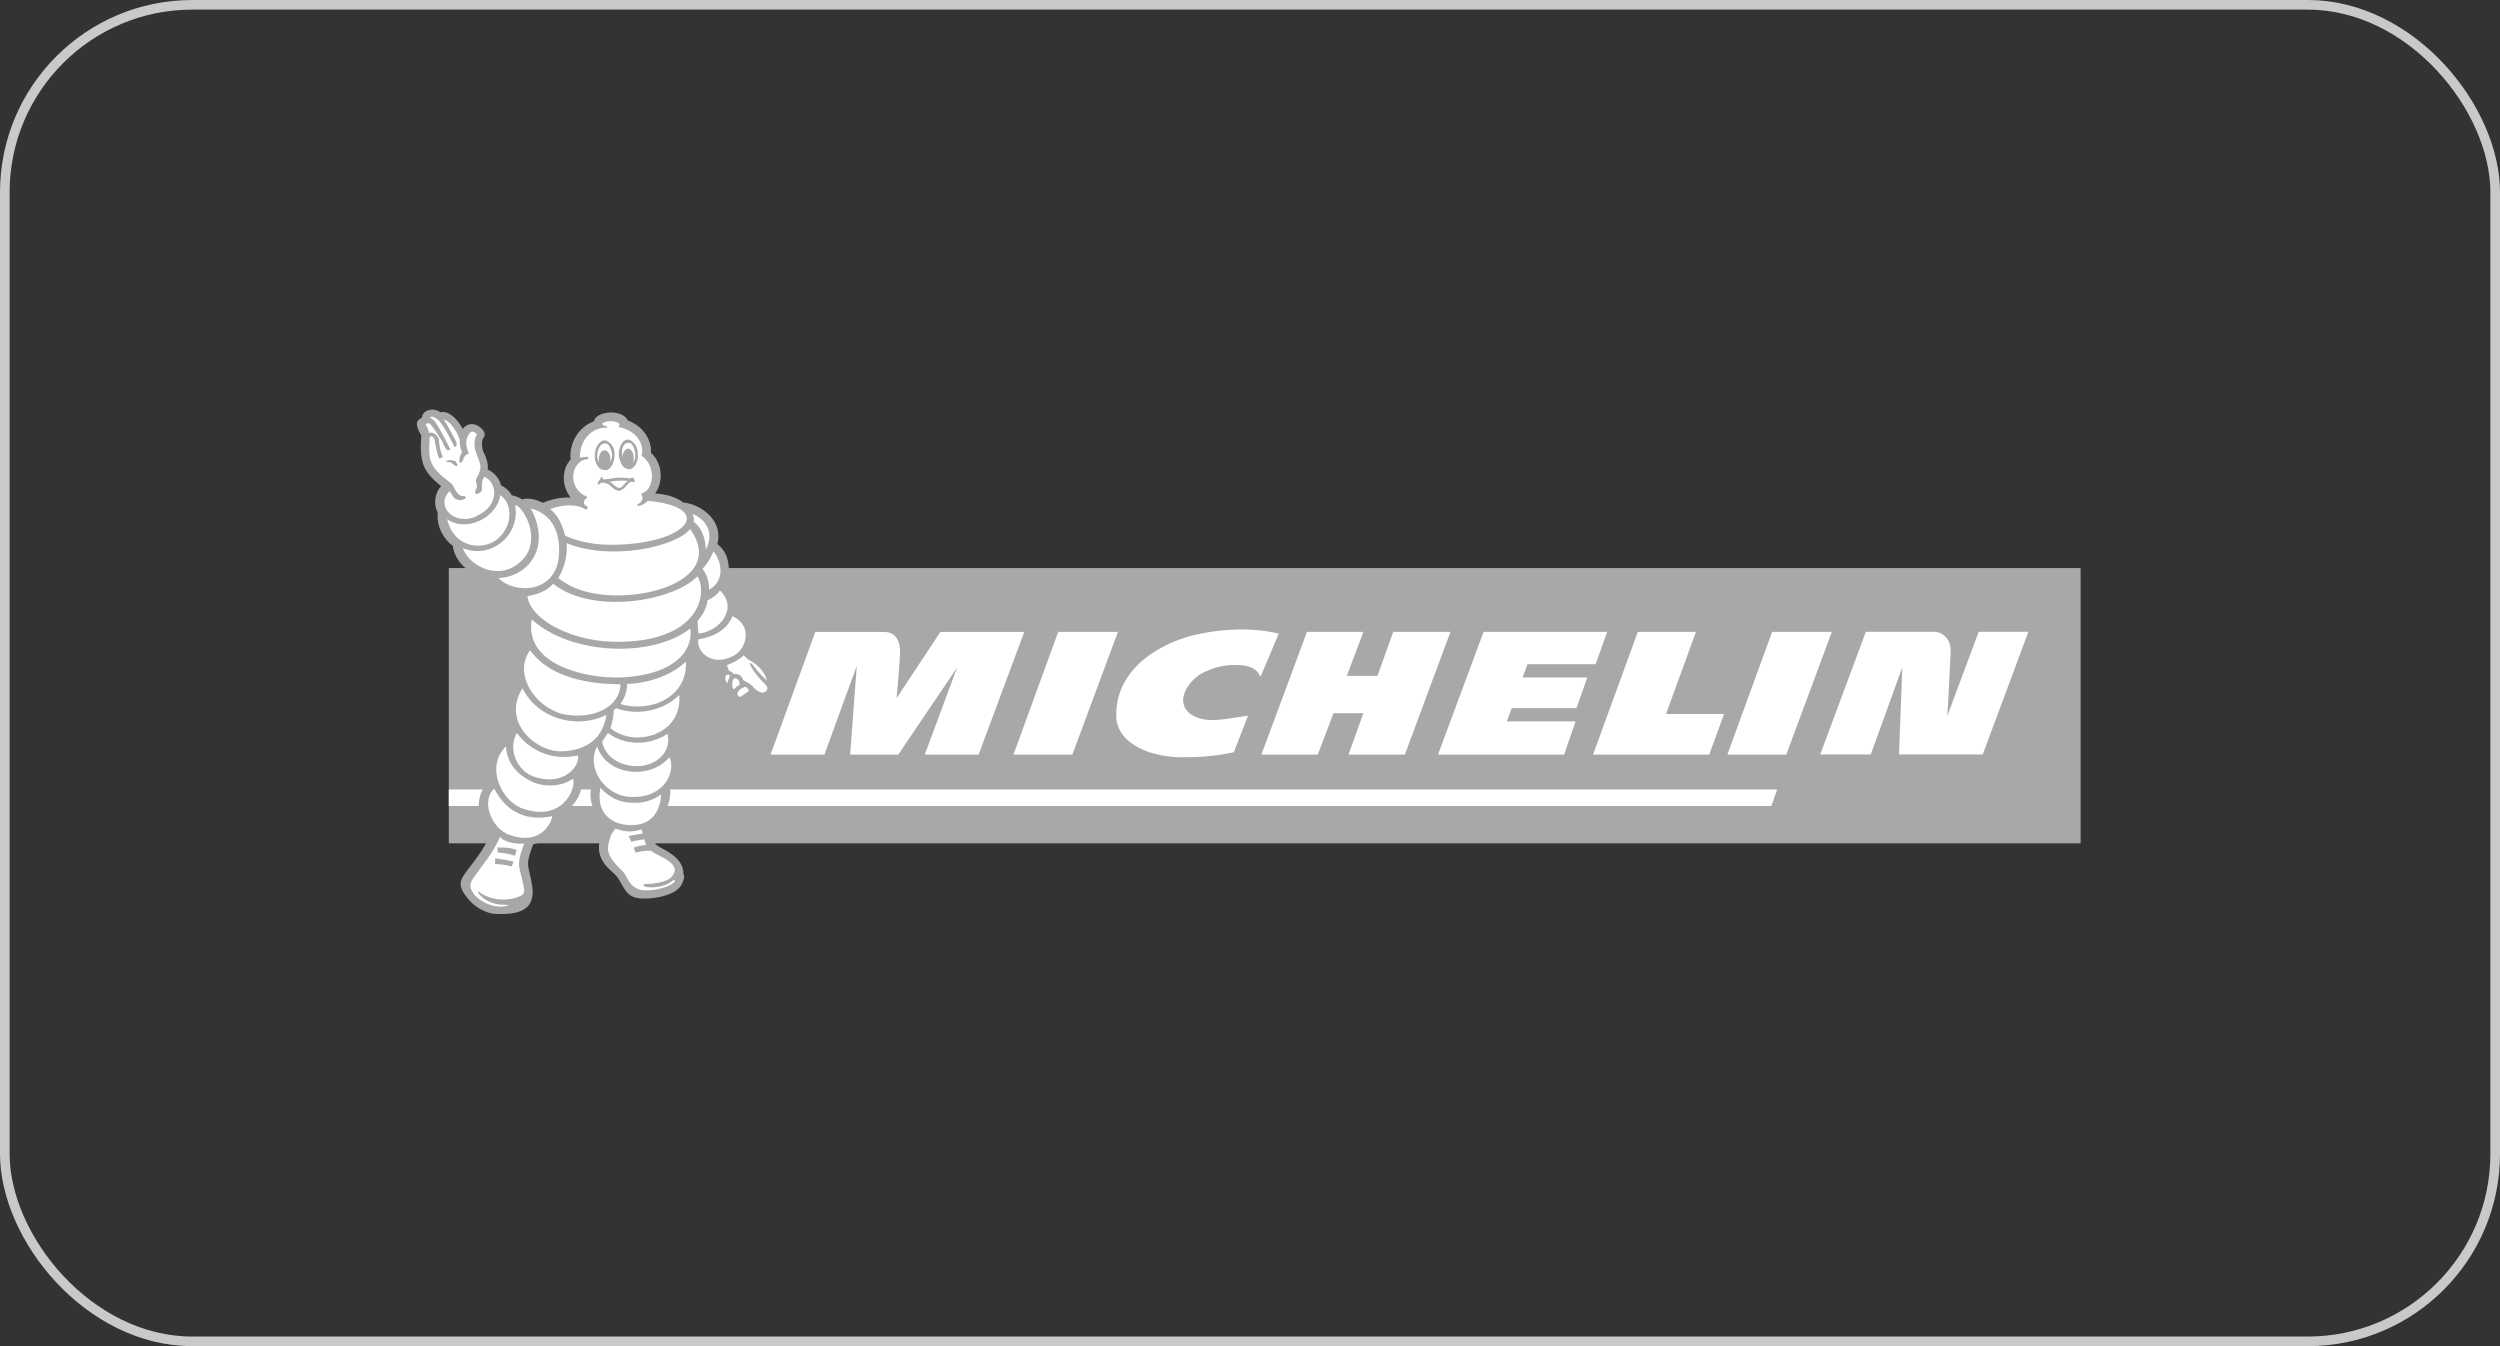 <?xml version="1.0" encoding="UTF-8"?> <svg xmlns="http://www.w3.org/2000/svg" width="260" height="140" viewBox="0 0 260 140" fill="none"><rect x="0" y="0" width="260" height="140" fill="#333333" stroke="none"/><rect x="0.5" y="0.5" width="259" height="139" rx="19.5" stroke="#C9C9C9"></rect><g clip-path="url(#clip0_300_745)"><path fill-rule="evenodd" clip-rule="evenodd" d="M46.675 87.706H216.385V59.078H46.675V87.706Z" fill="#A8A8A8"></path><path fill-rule="evenodd" clip-rule="evenodd" d="M184.824 82.105H46.675V83.827H184.223L184.824 82.105Z" fill="white"></path><path fill-rule="evenodd" clip-rule="evenodd" d="M97.808 65.713L93.24 72.614C93.24 72.614 93.584 68.992 93.584 68.135C93.673 67.446 93.584 65.723 91.95 65.723H84.793L80.137 78.482H85.738L89.105 69.257L88.416 78.482H93.417L99.54 69.425L96.174 78.482H101.775L106.52 65.723H97.808V65.713Z" fill="white"></path><path fill-rule="evenodd" clip-rule="evenodd" d="M128.337 78.226C127.992 78.314 125.925 78.748 123.592 78.748C119.624 78.925 116.09 77.281 116.09 74.436C116.001 69.346 121.091 66.59 124.891 65.9C126.525 65.556 129.803 65.123 132.993 65.9L131.093 70.38C130.571 69.169 129.193 69.169 128.593 69.169C127.303 69.08 126.092 69.513 125.314 69.858C123.414 70.724 121.78 73.481 124.448 74.603C125.915 75.204 127.815 74.692 129.794 74.426L128.327 78.216L128.337 78.226Z" fill="white"></path><path fill-rule="evenodd" clip-rule="evenodd" d="M185.769 78.482H179.646L184.302 65.713H190.514L185.769 78.482Z" fill="white"></path><path fill-rule="evenodd" clip-rule="evenodd" d="M111.522 78.482H105.398L110.055 65.713H116.267L111.522 78.482Z" fill="white"></path><path fill-rule="evenodd" clip-rule="evenodd" d="M144.894 65.713L143.26 70.291H140.07L141.793 65.713H135.926L131.181 78.482H137.048L138.682 74.17H141.793L140.238 78.482H146.105L150.85 65.713H144.894Z" fill="white"></path><path fill-rule="evenodd" clip-rule="evenodd" d="M173.267 74.258L176.378 65.713H170.333L165.677 78.482H177.756L179.302 74.258H173.267Z" fill="white"></path><path fill-rule="evenodd" clip-rule="evenodd" d="M205.783 65.713L202.505 74.505C202.594 73.638 202.761 70.104 202.85 68.125C202.938 67.259 202.761 66.659 202.328 66.225C201.806 65.704 201.206 65.704 201.206 65.704H194.049L189.304 78.462H194.561L197.839 69.405L197.494 78.462H206.207L210.952 65.704H205.774L205.783 65.713Z" fill="white"></path><path fill-rule="evenodd" clip-rule="evenodd" d="M156.708 75.026L157.23 73.648H163.953L165.076 70.459H158.352L158.864 69.08H165.942L167.143 65.713H154.296L149.551 78.482H162.664L163.865 75.026H156.708Z" fill="white"></path><path fill-rule="evenodd" clip-rule="evenodd" d="M80.649 71.581C80.993 70.98 80.56 69.858 79.783 68.992C79.093 68.125 78.148 67.869 78.06 67.436C79.005 65.536 77.971 63.902 76.504 63.213C76.593 62.347 76.248 61.401 75.471 60.801C75.815 60.023 76.248 57.867 74.604 56.578C75.293 53.9 72.537 52.354 71.07 52.266C70.381 51.744 69.436 51.399 68.136 51.321C69.082 49.942 68.826 48.131 67.703 47.097C67.792 45.63 66.758 44.252 65.291 43.73C64.77 42.52 62.013 42.697 61.757 43.819C60.123 44.42 59.168 46.152 59.345 47.786C58.4 48.82 58.4 50.543 59.345 51.754C58.479 51.665 57.278 51.931 56.5 52.276H56.412C55.722 51.931 55.033 51.754 54.256 51.931C54.078 51.754 53.566 51.587 53.222 51.498C52.966 51.065 52.621 50.72 52.1 50.464C51.922 49.687 51.322 49.086 50.721 48.83C50.81 48.23 50.544 47.54 50.377 47.196C50.032 46.674 50.121 45.818 50.2 45.64C50.633 45.207 50.288 44.774 50.111 44.607C49.245 43.74 48.388 44.173 48.132 44.607C47.266 43.051 46.321 42.707 45.799 42.884C45.021 42.283 43.899 42.707 43.899 43.406C43.377 43.75 43.033 43.927 43.81 45.306C43.633 48.151 43.988 49.017 45.878 50.563C45.277 51.163 45.012 52.374 45.533 53.319C45.356 54.697 46.134 56.076 47.089 56.765C47.345 58.743 49.245 59.866 50.534 60.132C51.401 61.421 52.602 62.032 53.813 62.11C53.901 62.711 54.069 63.233 54.413 63.745C54.157 64.867 54.157 65.9 54.502 66.846C53.635 67.791 53.291 69.257 53.724 70.724C52.69 71.935 52.346 73.914 53.035 75.558C53.035 75.558 52.779 75.991 52.602 76.424C51.913 76.769 51.224 77.547 50.879 78.58C50.534 79.358 50.702 80.392 50.879 81.258C49.757 82.203 49.068 84.625 51.056 86.515C50.623 87.893 49.678 89.104 48.556 90.571C47.778 91.605 47.611 92.126 48.556 93.327C49.245 94.272 50.534 95.05 51.657 95.05C53.724 95.139 55.191 94.706 55.368 93.15C55.545 92.284 54.935 90.472 54.935 90.049C54.846 89.616 55.023 88.927 55.457 87.805C57.357 87.371 58.302 85.993 58.479 84.615C59.857 83.837 60.891 82.203 60.379 80.392C60.635 80.136 60.724 79.87 60.901 79.447C60.901 80.224 61.422 80.736 61.678 81.258C60.901 83.237 61.934 85.048 63.145 85.826C61.078 88.848 63.322 90.315 63.923 90.915C64.701 91.605 64.789 92.894 65.99 93.327C67.024 93.672 70.302 93.327 70.903 91.949C71.08 91.605 71.247 91.171 71.08 90.915C71.08 89.882 70.479 89.193 69.357 88.504C68.067 87.814 68.067 87.982 67.457 86.092C69.446 85.147 69.79 82.902 69.702 82.036C71.08 80.313 70.991 78.846 70.224 77.901C70.479 77.123 70.401 76.523 70.224 75.922C71.434 74.888 71.946 73.333 71.513 71.699C72.202 70.665 72.379 69.543 72.114 68.253C72.714 69.198 73.669 69.543 74.703 69.543C74.703 69.543 74.791 69.799 74.88 69.976C74.535 70.577 74.703 71.266 75.481 71.787C75.569 72.132 75.736 72.309 75.914 72.477C75.914 72.733 76.603 73.855 77.38 73.254C77.469 73.254 78.326 72.654 78.326 72.654C79.103 73.254 80.826 72.742 80.649 71.62V71.581Z" fill="#A8A8A8"></path><path fill-rule="evenodd" clip-rule="evenodd" d="M72.627 65.891C74.783 65.713 76.85 63.302 74.871 61.402C74.615 61.835 74.005 62.268 73.582 62.435C73.493 63.38 72.892 64.158 72.548 64.591C72.548 64.936 72.636 65.802 72.636 65.881L72.627 65.891Z" fill="white"></path><path fill-rule="evenodd" clip-rule="evenodd" d="M76.171 64.079C75.649 65.457 74.27 66.235 72.636 66.491C72.38 67.613 73.847 69.336 76.082 68.302C77.716 67.613 78.326 65.024 76.171 64.079Z" fill="white"></path><path fill-rule="evenodd" clip-rule="evenodd" d="M75.559 70.203C75.382 70.38 75.382 70.803 75.648 71.069C75.648 70.98 75.825 70.469 75.904 70.291C75.815 70.114 75.648 70.114 75.559 70.203Z" fill="white"></path><path fill-rule="evenodd" clip-rule="evenodd" d="M76.938 71.236C76.849 70.98 76.938 70.636 76.505 70.547C76.072 70.37 76.072 71.758 76.328 71.669C76.505 71.492 76.672 71.325 76.928 71.236H76.938Z" fill="white"></path><path fill-rule="evenodd" clip-rule="evenodd" d="M77.548 71.413C76.948 71.59 76.514 72.014 76.77 72.358C76.859 72.535 76.948 72.535 77.292 72.27C77.469 72.181 77.814 71.925 77.893 71.837C77.804 71.581 77.548 71.403 77.548 71.403V71.413Z" fill="white"></path><path fill-rule="evenodd" clip-rule="evenodd" d="M78.059 68.736C77.882 68.647 77.537 68.391 77.37 68.135C76.937 68.568 75.992 69.08 75.559 69.169C75.647 69.169 75.736 69.602 75.815 69.769C75.992 69.769 76.159 69.947 76.336 70.114C76.513 70.025 77.114 70.114 77.281 70.715C77.537 70.892 78.059 71.148 78.227 71.315C78.916 72.181 79.437 72.093 79.605 71.916C80.205 71.482 79.349 71.049 78.916 70.449C78.66 70.193 77.971 69.238 77.971 68.982C77.971 68.893 78.148 68.982 78.315 69.159C78.315 69.248 79.26 70.37 79.782 70.793C79.349 69.326 78.059 68.726 78.059 68.726V68.736Z" fill="white"></path><path fill-rule="evenodd" clip-rule="evenodd" d="M64.435 66.747C72.626 66.658 73.66 61.835 72.537 59.935C70.037 62.524 61.669 63.99 57.534 60.712C56.756 61.579 55.723 61.835 54.856 62.002C55.112 64.414 59.513 66.836 64.425 66.747H64.435Z" fill="white"></path><path fill-rule="evenodd" clip-rule="evenodd" d="M58.922 56.489C59.099 58.123 58.4 59.59 58.056 60.112C58.833 60.712 60.389 61.835 63.923 61.923C69.269 62.012 74.959 59.423 71.769 55.022C70.391 56.834 63.578 58.389 58.922 56.489Z" fill="white"></path><path fill-rule="evenodd" clip-rule="evenodd" d="M51.844 55.967C53.133 54.756 53.222 53.211 52.621 52.088C52.444 51.911 52.277 51.655 52.021 51.488C51.765 53.732 48.575 55.455 46.498 53.988C47.276 57.178 50.465 57.267 51.844 55.967Z" fill="white"></path><path fill-rule="evenodd" clip-rule="evenodd" d="M54.433 58.123C56.333 55.967 54.433 52.689 53.567 52.522C54.167 55.711 50.978 58.212 48.133 57.001C48.822 58.98 52.189 60.624 54.423 58.123H54.433Z" fill="white"></path><path fill-rule="evenodd" clip-rule="evenodd" d="M51.844 60.112C53.478 61.835 57.879 61.746 58.135 57.7C58.312 54.944 57.101 53.388 55.201 52.867C57.445 57.09 54.768 60.023 51.834 60.112H51.844Z" fill="white"></path><path fill-rule="evenodd" clip-rule="evenodd" d="M55.3 64.424C54.522 69.08 60.734 70.547 64.446 70.459C70.736 70.203 72.124 67.18 71.78 65.369C67.812 68.47 59.366 68.125 55.31 64.424H55.3Z" fill="white"></path><path fill-rule="evenodd" clip-rule="evenodd" d="M58.49 74.258C61.856 74.948 64.524 73.392 64.524 71.157C62.89 71.157 57.623 71.069 55.123 67.623C53.4 70.035 55.467 73.402 58.49 74.268V74.258Z" fill="white"></path><path fill-rule="evenodd" clip-rule="evenodd" d="M63.057 74.337C60.035 75.893 55.9 74.77 54.345 71.581C52.1 75.115 55.812 78.305 58.568 78.137C61.935 77.96 62.88 75.804 63.057 74.347V74.337Z" fill="white"></path><path fill-rule="evenodd" clip-rule="evenodd" d="M53.745 76.237C52.711 78.137 54.001 80.205 55.379 80.717C58.313 81.839 60.291 79.939 60.124 78.561C57.791 79.082 55.379 78.383 53.745 76.228V76.237Z" fill="white"></path><path fill-rule="evenodd" clip-rule="evenodd" d="M51.411 82.016C50.033 83.138 50.978 86.151 53.046 86.85C55.979 87.883 57.269 85.905 57.446 84.871C56.669 85.048 53.312 85.737 51.411 82.026V82.016Z" fill="white"></path><path fill-rule="evenodd" clip-rule="evenodd" d="M55.211 81.238C53.656 80.46 52.711 79.259 52.622 77.615C50.378 79.86 52.278 83.394 54.345 84.083C58.48 85.55 59.947 82.016 59.602 80.982C57.968 82.104 55.979 81.671 55.202 81.238H55.211Z" fill="white"></path><path fill-rule="evenodd" clip-rule="evenodd" d="M70.048 91.506L70.225 91.594C69.88 92.284 67.38 92.884 66.346 92.461C65.135 91.86 65.401 91.171 64.624 90.482C62.901 88.848 63.157 88.159 63.413 87.292C63.501 86.859 63.669 86.603 64.013 86.17C65.224 86.603 65.736 86.515 66.77 86.259C66.77 86.347 66.77 86.603 66.858 86.692C66.081 86.781 65.391 86.948 65.391 86.948L65.647 87.548C65.647 87.548 66.248 87.371 67.026 87.292C67.026 87.292 67.114 87.726 67.203 87.893C66.514 87.893 65.913 88.149 65.913 88.149L66.09 88.671C66.09 88.671 67.035 88.415 67.725 88.493C68.414 89.094 71.17 89.783 69.792 91.25C69.27 91.772 67.981 91.939 66.947 91.939V92.116C67.124 92.372 69.014 92.461 70.048 91.516V91.506Z" fill="white"></path><path fill-rule="evenodd" clip-rule="evenodd" d="M68.748 82.617C68.059 83.139 67.025 83.562 65.814 83.483C64.348 83.483 63.314 82.883 62.448 81.928C61.926 84.517 63.57 85.718 65.381 85.806C68.66 85.984 68.748 82.961 68.748 82.617Z" fill="white"></path><path fill-rule="evenodd" clip-rule="evenodd" d="M65.734 82.882C69.269 82.971 70.302 80.037 69.613 78.748C67.624 81.16 63.057 80.648 62.111 77.626C60.901 79.781 62.889 82.882 65.734 82.882Z" fill="white"></path><path fill-rule="evenodd" clip-rule="evenodd" d="M66.247 79.683C67.97 79.683 69.87 78.472 69.436 76.316C67.448 77.606 64.947 77.527 63.224 76.228C63.047 76.484 62.791 76.917 62.624 77.094C62.88 78.728 64.524 79.683 66.247 79.683Z" fill="white"></path><path fill-rule="evenodd" clip-rule="evenodd" d="M64.09 73.648C64.001 73.737 63.913 73.825 63.834 73.825C63.834 74.426 63.657 75.204 63.489 75.725C65.901 77.793 70.991 76.503 70.646 72.28C68.924 74.003 66.157 74.436 64.09 73.658V73.648Z" fill="white"></path><path fill-rule="evenodd" clip-rule="evenodd" d="M65.213 71.148C65.213 71.925 64.957 72.615 64.523 73.215C67.624 74.16 71.513 72.526 71.336 68.814C70.302 69.76 68.402 70.97 65.213 71.138V71.148Z" fill="white"></path><path fill-rule="evenodd" clip-rule="evenodd" d="M49.609 53.644C51.933 52.61 51.765 50.198 50.387 49.588C50.042 49.932 50.131 50.71 50.131 50.878C50.131 51.222 49.531 51.478 49.442 51.311C49.265 51.055 49.786 50.789 49.531 50.188C49.353 49.667 49.964 49.411 49.964 48.554C49.964 48.032 49.531 47.265 49.531 47.087C49.275 46.566 49.275 45.621 49.619 45.187C49.363 44.931 49.019 44.666 48.753 45.187C48.32 45.788 48.497 46.566 48.753 47.166C48.753 47.255 48.32 47.166 48.152 47.855L47.975 48.111H47.798C47.709 47.59 47.886 47.334 48.054 46.989C47.965 46.9 47.798 46.467 47.798 45.699C47.453 44.666 46.676 43.721 46.164 43.632C46.597 44.321 47.375 45.788 47.453 45.965C47.63 46.398 47.276 46.487 47.276 46.487C46.676 45.276 46.065 44.154 45.553 43.642C45.209 43.386 44.864 43.209 44.687 43.465C44.864 43.465 45.032 43.642 45.209 43.809C45.73 44.498 46.843 46.743 46.843 46.743C46.843 46.743 46.754 46.831 46.587 46.831C46.42 46.831 46.242 46.487 45.986 45.886C45.642 45.365 45.12 44.508 44.864 44.252C44.608 43.908 44.431 43.996 44.264 44.164C44.441 44.42 44.608 44.764 44.608 45.03C45.041 44.853 45.553 45.286 45.642 45.719C45.642 46.064 45.819 47.186 46.075 47.531C45.986 47.531 45.73 47.708 45.73 47.708C45.475 47.452 45.297 46.241 45.209 45.808C45.209 45.63 45.12 45.463 44.864 45.374C44.687 45.374 44.687 45.463 44.687 45.552C44.51 47.964 44.687 48.574 46.843 50.208C47.02 50.297 47.188 50.641 47.365 50.986C47.542 51.242 47.798 51.675 48.31 51.586L48.487 51.764C48.054 52.197 47.365 51.941 47.197 51.764C47.109 51.586 46.764 51.075 46.764 51.075C45.209 52.63 47.286 54.786 49.609 53.664V53.644Z" fill="white"></path><path fill-rule="evenodd" clip-rule="evenodd" d="M52.021 87.017C51.155 88.917 50.298 89.774 49.343 91.162C48.654 92.028 48.91 92.451 49.343 93.062C50.209 94.007 51.676 94.528 52.789 94.184V94.095C51.41 94.184 50.288 93.662 49.688 92.806L49.776 92.717C51.332 93.928 53.399 93.583 54.177 93.15C54.433 93.062 54.521 92.806 54.521 92.55C54.433 91.861 54.088 90.738 54 90.138C53.911 89.705 54.088 88.76 54.521 87.726C53.832 87.814 52.454 87.637 52.021 87.037V87.017Z" fill="white"></path><path fill-rule="evenodd" clip-rule="evenodd" d="M72.113 54.245C73.235 55.022 73.403 56.578 73.403 57.178C74.525 55.022 72.881 53.733 72.024 53.467C72.202 53.811 72.202 54.156 72.113 54.245Z" fill="white"></path><path fill-rule="evenodd" clip-rule="evenodd" d="M73.748 61.323C75.904 60.112 74.525 57.533 74.181 57.355C74.092 57.611 73.836 58.301 73.059 59.167C73.492 59.689 73.748 60.456 73.748 61.323Z" fill="white"></path><path fill-rule="evenodd" clip-rule="evenodd" d="M58.746 55.711C60.301 56.4 61.935 56.656 63.579 56.656C68.059 56.656 71.169 55.367 71.425 54.067C71.603 52.945 69.525 52.256 67.37 52.088C67.025 52.433 66.592 52.61 66.424 52.61C66.336 52.61 66.168 52.522 66.336 52.433C66.68 52.256 67.025 51.911 66.68 51.311C66.936 51.311 67.714 50.966 67.803 49.588C67.803 48.465 67.281 47.776 66.769 47.432C66.769 47.432 66.592 47.255 66.769 47.255C66.946 45.876 65.991 44.754 64.357 44.41V44.232C64.446 44.232 64.446 44.144 64.446 44.144C64.357 43.799 63.156 43.622 62.634 44.055C62.546 44.144 62.89 44.311 62.979 44.311C63.156 44.311 63.235 44.488 63.068 44.488C62.034 44.4 60.311 45.266 60.311 47.589C60.4 47.589 60.911 47.501 61.089 47.501C61.266 47.589 61.177 47.757 61.089 47.757C59.455 47.845 58.844 50.69 61 51.636C61 51.636 61.177 51.724 61 51.813C60.744 51.99 60.567 52.334 60.911 52.59C61.089 52.59 61.167 52.768 61.089 52.846C61.089 53.024 60.833 53.024 60.656 52.846C59.533 52.325 58.244 52.59 57.21 52.935C57.988 53.535 58.5 54.569 58.765 55.691L58.746 55.711Z" fill="white"></path><path fill-rule="evenodd" clip-rule="evenodd" d="M47.532 48.466C47.444 48.554 47.188 48.289 46.932 48.121C46.676 48.033 46.331 48.033 46.331 47.944C46.331 47.944 46.587 47.855 46.853 47.855C47.03 47.855 47.197 47.944 47.375 47.944C47.463 48.121 47.63 48.377 47.552 48.466H47.532Z" fill="#A8A8A8"></path><path fill-rule="evenodd" clip-rule="evenodd" d="M53.222 90.118C52.7 89.941 51.932 89.862 51.499 89.862V89.262C52.021 89.35 52.789 89.439 53.399 89.606L53.222 90.128V90.118Z" fill="#A8A8A8"></path><path fill-rule="evenodd" clip-rule="evenodd" d="M53.566 89.005C52.789 88.749 52.621 88.749 51.755 88.661V88.139C52.7 88.139 52.966 88.139 53.734 88.395L53.556 88.996L53.566 89.005Z" fill="#A8A8A8"></path><path fill-rule="evenodd" clip-rule="evenodd" d="M65.813 49.677C65.725 49.677 65.636 49.677 65.557 49.765C64.002 49.509 63.579 49.854 62.712 49.854C62.712 49.765 62.712 49.598 62.535 49.598C62.535 49.687 62.447 49.775 62.447 49.775C62.191 50.12 62.102 50.297 62.191 50.376C62.279 50.464 62.447 50.287 62.535 50.198C62.624 50.198 62.968 50.198 63.313 50.376C63.569 50.553 64.091 51.242 64.603 50.976C65.036 50.799 65.38 50.11 65.636 50.11C65.813 50.11 65.981 50.198 65.981 50.11C66.069 50.11 65.892 49.588 65.804 49.677H65.813ZM64.603 50.71C64.081 50.888 63.825 50.277 63.392 50.11C63.825 50.021 64.603 49.933 65.292 50.021C65.114 50.11 64.691 50.622 64.603 50.71Z" fill="#A8A8A8"></path><path fill-rule="evenodd" clip-rule="evenodd" d="M65.214 45.709C64.692 45.798 64.348 46.487 64.348 47.344C64.436 47.865 64.604 48.377 64.948 48.633C65.125 48.722 65.293 48.81 65.47 48.81C65.992 48.722 66.415 48.033 66.336 47.176C66.336 46.654 66.08 46.143 65.814 45.965C65.637 45.788 65.47 45.709 65.214 45.709Z" fill="#A8A8A8"></path><path fill-rule="evenodd" clip-rule="evenodd" d="M65.902 48.121C65.991 47.944 66.079 47.6 66.079 47.176C65.991 46.743 65.902 46.398 65.646 46.143C65.558 46.054 65.39 46.054 65.302 46.054C64.868 46.054 64.612 46.654 64.701 47.344V47.521C64.79 47.088 64.957 46.743 65.302 46.654C65.646 46.654 65.902 47.088 65.902 47.6V48.121Z" fill="white"></path><path fill-rule="evenodd" clip-rule="evenodd" d="M62.8 45.798C62.279 45.886 61.855 46.576 61.855 47.432C61.855 47.954 62.033 48.377 62.377 48.722C62.554 48.81 62.722 48.899 62.978 48.899C63.499 48.899 63.923 48.121 63.923 47.265C63.923 46.743 63.746 46.32 63.401 46.054C63.224 45.877 63.056 45.798 62.8 45.798Z" fill="#A8A8A8"></path><path fill-rule="evenodd" clip-rule="evenodd" d="M63.49 48.042C63.578 47.786 63.667 47.52 63.667 47.264C63.578 46.831 63.49 46.487 63.234 46.231C63.145 46.142 62.978 46.054 62.8 46.142C62.456 46.142 62.111 46.743 62.111 47.432C62.111 47.688 62.2 47.954 62.367 48.121C62.279 48.032 62.279 47.944 62.279 47.776C62.279 47.255 62.535 46.831 62.879 46.831C63.224 46.831 63.48 47.264 63.48 47.776V48.032L63.49 48.042Z" fill="white"></path></g><defs><clipPath id="clip0_300_745"><rect width="190" height="74.819" fill="white" transform="translate(35 33)"></rect></clipPath></defs></svg> 